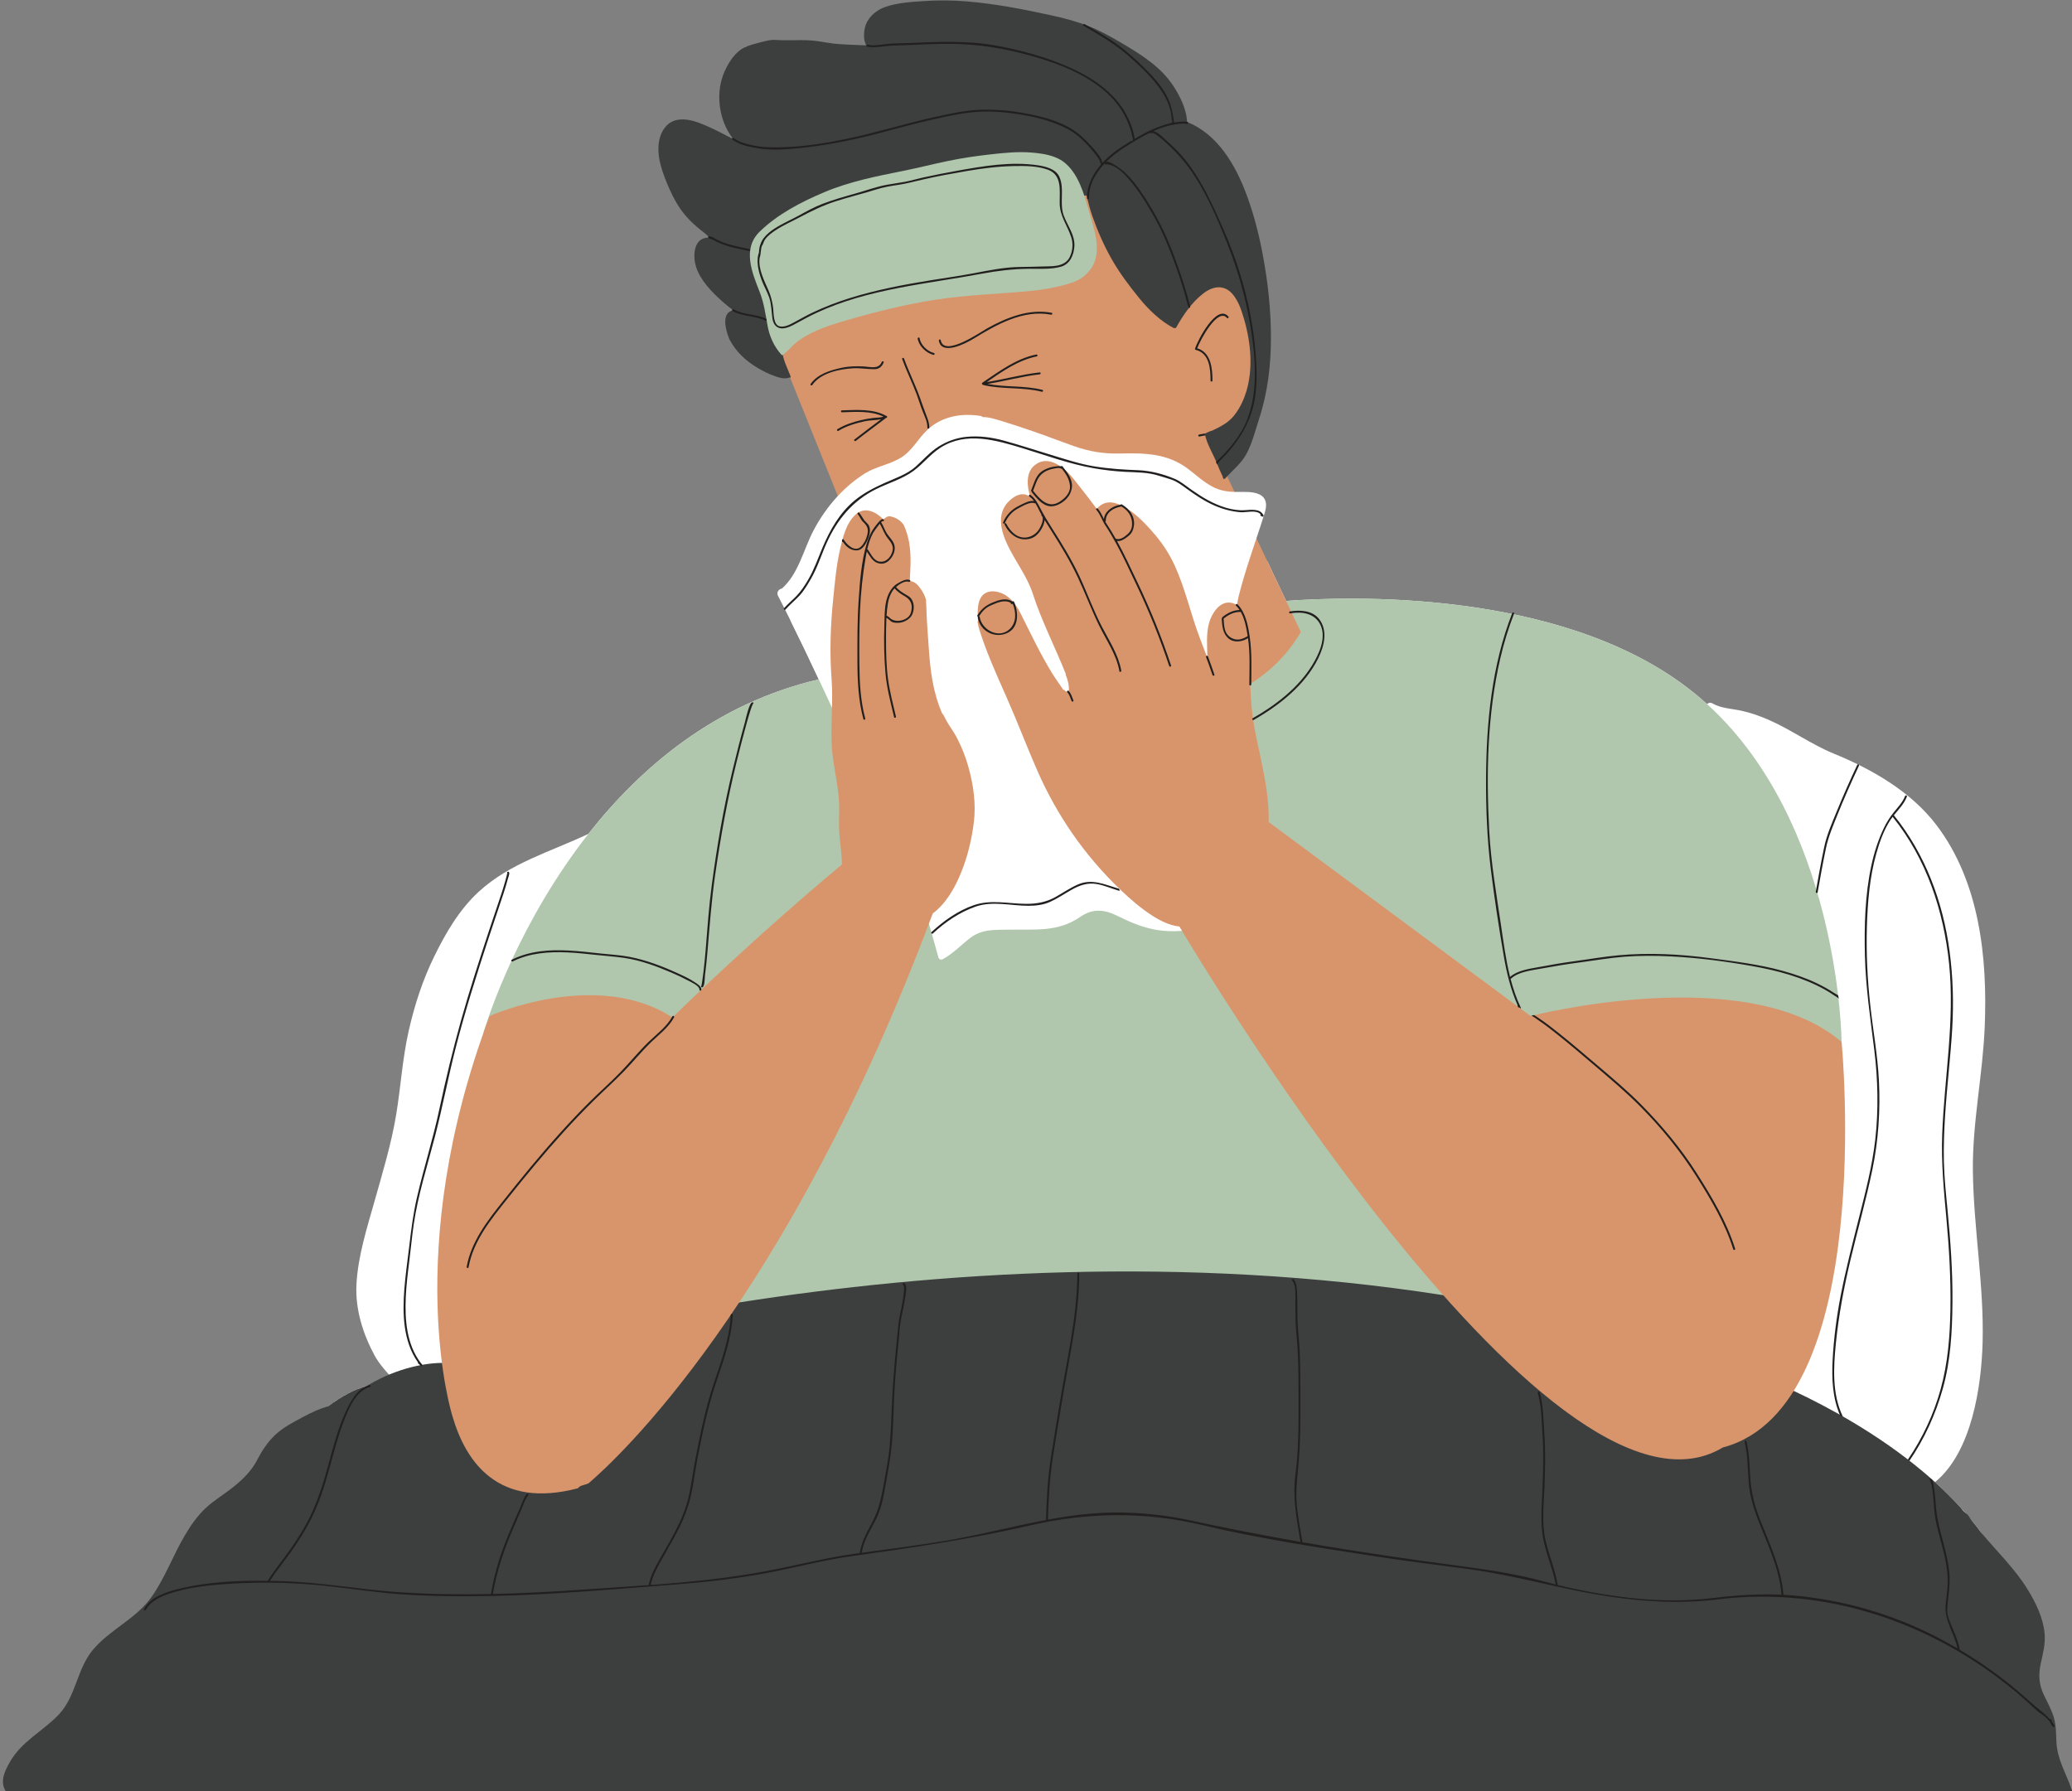 <?xml version="1.0" encoding="UTF-8" standalone="no"?><svg xmlns="http://www.w3.org/2000/svg" xmlns:xlink="http://www.w3.org/1999/xlink" fill="#000000" height="427.4" preserveAspectRatio="xMidYMid meet" version="1" viewBox="-0.7 -0.1 494.4 427.4" width="494.4" zoomAndPan="magnify"><rect x="-0.7" y="-0.1" width="494.4" height="427.4" fill="#808080" stroke="none"/><g id="change1_1"><path d="M479.432,379.017c-20.513,1.176-67.007-2.162-81.789-2.688c-19.435-0.69-55.538-2.777-79.836-0.695 c-24.299,2.083-81.225-0.694-120.344-5.976c-17.431-2.351-42.563-8.034-65.267-13.648c-5.766-1.426-11.376-2.848-16.666-4.208 h-0.005c-20.615-5.309-36.306-9.701-37.227-9.867c-0.458-0.083-2.263-1.26-4.878-3.139c6.6-5.693,12.409-8.951,16.681-8.284 c0,0,1.189-0.412,3.461-1.135c-2.211-2.114-4.025-4.457-4.832-5.947c-2.819-5.226-4.684-11.053-4.373-17.051 c0.347-6.748,2.518-13.502,4.346-19.972c1.912-6.782,3.971-13.565,5.128-20.532c1.092-6.604,1.485-13.274,2.953-19.829 c1.384-6.174,3.336-12.232,6.127-17.926c2.731-5.577,5.977-11.177,10.599-15.421c7.503-6.893,17.19-9.563,26.188-13.825 c12.544-15.959,30.409-31.146,54.973-36.865c-2.217-4.736-4.471-9.465-6.799-14.149l2.374-0.292l7.529-0.93l0.45-0.055l5.685-0.699 l0.481-0.061l5.216-0.644l0.389-0.045l9.854-1.218l0.444-0.055l10.021-1.236l3.217-0.398h0.004l0.676-0.083l3.624-0.445 c0.005,0,0.005,0,0.005,0l0.791-0.102l6.818-0.837l0.439-0.056l11.696-1.444l0.458-0.056l12.511-1.542l0.477-0.06l8.854-1.092 l0.408-0.052l15.477-1.907l1.333-0.167l4.591-0.565l4.485,9.476c14.626-1.102,64.646-2.893,95.597,20.587 c1.688,1.282,3.306,2.629,4.842,4.027c0.322-0.32,0.813-0.454,1.327-0.152c2.013,1.17,4.593,1.239,6.822,1.722 c2.272,0.495,4.461,1.267,6.592,2.198c5.341,2.338,10.149,5.859,15.533,8.059c9.108,3.712,18.374,9.053,24.422,16.978 c10.346,13.557,12.253,31.7,11.563,48.224c-0.476,11.515-2.965,22.887-2.826,34.421c0.172,13.646,2.678,27.206,2.322,40.86 c-0.271,10.377-2.536,26.137-11.354,33.339C468.837,360.628,475.691,369.13,479.432,379.017z" fill="#ffffff"/></g><g id="change2_1"><path d="M438.722,248.527c0,0-12.095,13.141-26.652,29.044c-6.976,7.613-14.51,15.861-21.551,23.601 c-4.688,5.155-9.159,10.086-13.094,14.455c-5.684,6.304-10.261,11.437-12.802,14.402c-1.406,1.644-2.189,2.62-2.189,2.759 c0,1.389-16.2,6.018-23.143,8.332c-6.942,2.313-100.021-1.389-101.154,0c-1.134,1.388-9.054,0.176-16.894,0.781 c-7.845,0.606-50.311-7.725-50.311-7.725l-10.428-2.605H160.5l-4.096-5.263l-5.864-11.178l-13.542-25.809l-7.54-14.38l-14.88-28.358 c0.009-0.032,0.018-0.061,0.028-0.093c0.454-1.56,6.835-22.772,22.24-43.845c0.916-1.26,1.869-2.52,2.855-3.772 c12.544-15.959,30.409-31.146,54.973-36.865c0.75-0.181,1.509-0.343,2.272-0.5c0.246-0.052,0.495-0.102,0.746-0.154 c0.139-0.028,0.277-0.055,0.421-0.078c1.241-0.24,2.5-0.453,3.772-0.644c0.486-0.074,0.976-0.144,1.458-0.218 c0.152-0.023,0.3-0.045,0.448-0.064c1.615-0.24,3.212-0.481,4.786-0.718c0.158-0.022,0.314-0.05,0.471-0.069 c4.013-0.606,7.901-1.203,11.665-1.786c0.152-0.024,0.305-0.046,0.458-0.069c4.776-0.74,9.35-1.463,13.714-2.157 c0.147-0.028,0.296-0.05,0.448-0.073c3.694-0.593,7.239-1.167,10.637-1.727c0.186-0.028,0.37-0.061,0.551-0.088 c0.939-0.157,1.86-0.31,2.777-0.462h0.005c0.343-0.057,0.684-0.112,1.021-0.167c0.153-0.027,0.306-0.055,0.458-0.078h0.006 c4.192-0.699,8.142-1.365,11.83-2c0.147-0.028,0.287-0.05,0.43-0.078h0.005c4.416-0.759,8.461-1.467,12.136-2.125 c0.153-0.027,0.301-0.055,0.45-0.078c2.836-0.51,5.447-0.986,7.83-1.421c0.144-0.029,0.282-0.057,0.422-0.08 c1.764-0.324,3.397-0.629,4.906-0.916h0.005c0.188-0.033,0.37-0.07,0.556-0.102c1.267-0.242,2.438-0.463,3.517-0.671 c0.509-0.097,1-0.19,1.467-0.282c0.144-0.027,0.282-0.057,0.422-0.084h0.004c0.177-0.032,0.348-0.064,0.52-0.097 c4.484-0.871,6.752-1.347,6.752-1.347s1.491-0.176,4.143-0.379c14.626-1.102,64.646-2.893,95.597,20.587 c1.688,1.282,3.306,2.629,4.842,4.027c1.058,0.958,2.081,1.943,3.068,2.953C438.396,200.151,438.722,248.527,438.722,248.527z" fill="#b0c7ad"/></g><g id="change3_1"><path d="M0.417,426.866c-1.069-2.194,0.133-4.573,1.216-6.484c2.796-4.962,7.771-7.299,11.604-11.27 c4.212-4.37,4.364-10.858,8.164-15.455c4.049-4.905,10.381-7.47,14.057-12.701c3.226-4.577,5.1-9.854,7.923-14.653 c1.398-2.369,3.004-4.712,5.036-6.591c2.032-1.883,4.416-3.276,6.572-5.008c2.167-1.736,4.305-3.801,5.596-6.299 c1.152-2.231,2.56-4.416,4.406-6.138c2.056-1.916,4.352-3.019,6.791-4.346c1.86-1.009,3.795-1.876,5.817-2.473 c3.357-2.462,6.43-4.124,9.114-4.748c5.531-3.494,13.232-5.962,19.769-5.55c0.249,0.014,0.462,0.097,0.628,0.218 c1.856-0.514,3.847-1.061,5.975-1.62c1.061-0.281,2.152-0.569,3.277-0.861h0.005c9.317-2.41,20.851-5.127,34.171-7.757 c7.799-1.546,16.214-3.055,25.151-4.451c45.983-7.193,105.898-11.434,167.989-1.732c11.202,1.75,22.473,3.952,33.745,6.68 c7.456,1.8,14.913,3.827,22.352,6.1c6.016,1.838,12.021,3.837,18.001,6.008c0,0,3.129,1.125,8.006,3.351 c0.486,0.222,0.99,0.453,1.514,0.699c8.076,3.786,20.027,10.206,30.738,19.175c0.405,0.339,0.809,0.682,1.212,1.028 c0.597,0.514,1.188,1.036,1.772,1.569c2.159,1.954,4.242,4.021,6.213,6.191c0.118,0.182,0.254,0.349,0.397,0.512 c0.043,0.05,0.091,0.097,0.136,0.146c0.108,0.113,0.22,0.225,0.336,0.332c0.065,0.059,0.131,0.119,0.196,0.177 c0.032,0.027,0.065,0.058,0.098,0.084c0.139,0.115,0.282,0.229,0.429,0.34c0.3,0.449,0.607,0.895,0.93,1.331 c0.74,0.908,1.463,1.833,2.156,2.777c3.773,4.564,8.119,8.688,11.234,13.757c1.915,3.114,3.716,6.808,4.026,10.516 c0.204,2.434-0.384,4.642-0.895,6.998c-0.603,2.772-0.504,5.008,0.695,7.581c0.839,1.791,1.869,3.564,2.416,5.476 c0.546,1.912,0.501,3.73,0.592,5.698c0.199,4.206,2.148,7.225,3.521,11.074c0.083,0.233,0.171,0.481,0.26,0.737H0.642 C0.565,427.147,0.488,427.014,0.417,426.866z" fill="#3d3f3f"/></g><g id="change4_1"><path d="M309.688,150.705c-3.286,5.652-7.646,9.613-12.061,12.39c-0.149,0.092-0.298,0.185-0.446,0.273 c-1.189,0.73-2.383,1.37-3.555,1.935c-0.471,0.227-0.939,0.445-1.401,0.647c-0.435,0.19-0.865,0.37-1.291,0.542 c-0.135,0.056-0.273,0.112-0.408,0.163c-6.595,2.583-11.927,2.874-11.927,2.874l-11.471-6.392l-0.582-0.324l-15.136-8.433 l-0.657-0.37l-1.452-0.81h-0.005l-4.189-2.333l-0.823-0.463l-11.085-6.174l-0.417-0.232l-2.466-1.374l-12.066-6.726l-1.241-0.694 l-0.981-0.542l-0.926-0.518l-8.377-4.67l-0.436-0.241l-3.438-1.917l-0.791-1.966l-0.237-0.579l-2.023-5.031l-0.597-1.486 L187.83,90.003l-0.499-1.241l-1.24-3.082c-0.806-2-3.115-14.2-3.814-24.726c0,0,0,0,0-0.004c-0.287-4.421-0.296-8.54,0.208-11.493 c1.338-7.794,49.072-12.454,75.102-10.058c0.139,0.014,0.278,0.023,0.417,0.042c7.109,0.68,12.538,1.902,14.871,3.739 c4.734,3.741,8.002,15.524,10.178,27.618c0,0.001,0,0.002,0,0.003c2.88-2.113,6.116-3.572,8.667-2.235 c5.728,2.999,13.043,30.244-4.288,35.122l0,0l4.484,9.469l0.194,0.413l1.75,3.698l0.698,1.476l3.708,7.827l0.833,1.763l2.596,5.484 l4.485,9.476L309.688,150.705z" fill="#d8956b"/></g><g id="change1_2"><path d="M292.128,215.147c-0.051,1.269,0.006,2.68,0,4.101c0.745-0.014,1.49,0.028,2.231,0.135 c0.365-0.375,1.193-0.218,1.193,0.472v0.569c0,0.671-0.782,0.843-1.171,0.505c-0.056-0.047-0.103-0.107-0.134-0.172 c-0.718-0.11-1.431-0.152-2.147-0.144c-0.047,1.203-0.177,2.38-0.481,3.438c-0.25,0.857-1.588,0.491-1.337-0.37 c0.24-0.827,0.337-1.883,0.379-2.993c-2.443,0.23-4.884,0.884-7.295,1.152c-0.35,0.04-0.699,0.075-1.051,0.106 c-0.529,0.048-1.061,0.082-1.594,0.107c-0.13,0.006-0.261,0.013-0.39,0.018c-0.16,0.005-0.32,0.01-0.48,0.014 c-0.226,0.005-0.451,0.007-0.676,0.007c-0.095,0-0.189,0.001-0.284,0c-0.341-0.004-0.684-0.015-1.023-0.03 c-0.025-0.002-0.05-0.004-0.073-0.006c-0.314-0.016-0.629-0.04-0.943-0.068c-0.077-0.008-0.155-0.016-0.231-0.024 c-0.271-0.026-0.541-0.061-0.811-0.099c-0.079-0.011-0.158-0.021-0.236-0.032c-0.338-0.052-0.674-0.109-1.011-0.178 c-3.013-0.621-5.683-1.749-8.414-3.115c-3.346-1.671-6.059-1.963-9.206,0.213c-5.267,3.633-10.891,2.855-16.968,2.98 c-3.352,0.065-6.323-0.186-9.159,1.968c-2.218,1.685-4.106,3.744-6.577,5.082c-0.395,0.217-0.893,0.027-1.018-0.412 c-0.352-1.24-0.693-2.482-1.037-3.723c-0.034-0.123-0.067-0.243-0.101-0.366c-0.131-0.47-0.263-0.939-0.396-1.409 c-0.113-0.4-0.229-0.801-0.345-1.201c-0.096-0.333-0.191-0.664-0.29-0.995c-0.201-0.673-0.406-1.343-0.619-2.011 c-0.018-0.054-0.033-0.109-0.05-0.163c-0.005-0.014-0.01-0.033-0.014-0.046c-0.102-0.111-0.185-0.25-0.246-0.413 c-0.176-0.5-0.365-0.993-0.564-1.49c-0.282-0.703-0.565-1.406-0.852-2.11c-5.124-12.57-11.146-24.831-16.894-37.115 c-1.199-2.556-2.388-5.115-3.573-7.674c-0.139-0.296-0.278-0.597-0.417-0.893c-1.045-2.255-2.096-4.504-3.151-6.752 c-2.217-4.736-4.471-9.465-6.799-14.149c-0.964-1.94-1.94-3.875-2.935-5.795c-0.439-0.846,0.218-1.628,0.93-1.735 c3.921-3.425,5.194-9.369,7.526-13.83c0.189-0.359,0.383-0.715,0.583-1.069c0.045-0.079,0.092-0.157,0.137-0.237 c0.158-0.274,0.317-0.548,0.481-0.818c0.057-0.095,0.117-0.188,0.175-0.281c0.158-0.255,0.316-0.51,0.48-0.762 c0.063-0.096,0.127-0.19,0.19-0.286c0.165-0.248,0.332-0.495,0.503-0.74c0.064-0.092,0.129-0.184,0.195-0.276 c0.175-0.247,0.354-0.493,0.535-0.736c0.063-0.084,0.127-0.17,0.191-0.254c0.19-0.25,0.383-0.496,0.58-0.742 c0.059-0.074,0.118-0.149,0.179-0.222c0.209-0.258,0.423-0.513,0.64-0.765c0.049-0.058,0.097-0.115,0.147-0.171 c0.239-0.276,0.482-0.546,0.73-0.815c0.021-0.022,0.042-0.046,0.062-0.069c0.01-0.01,0.02-0.02,0.03-0.03 c0.175-0.188,0.354-0.374,0.533-0.558c0.089-0.091,0.177-0.183,0.267-0.272c0.153-0.153,0.306-0.304,0.461-0.454 c0.118-0.113,0.235-0.227,0.355-0.339c0.142-0.133,0.286-0.266,0.431-0.398c0.134-0.12,0.267-0.239,0.403-0.358 c0.14-0.123,0.279-0.244,0.42-0.365c0.144-0.121,0.287-0.239,0.432-0.357c0.14-0.115,0.28-0.229,0.422-0.341 c0.151-0.12,0.306-0.237,0.46-0.355c0.138-0.104,0.276-0.21,0.416-0.313c0.171-0.126,0.346-0.248,0.52-0.371 c0.126-0.088,0.251-0.179,0.378-0.266c0.301-0.205,0.606-0.407,0.916-0.601c2.674-1.68,5.938-2.115,8.637-3.781 c2.67-1.643,4.082-4.573,6.341-6.679c3.438-3.212,8.173-4.008,12.71-3.262c0.203,0.033,0.337,0.13,0.417,0.254 c1.582-0.009,3.268,0.561,4.721,1c2.499,0.758,4.998,1.601,7.471,2.452c3.248,1.121,6.442,2.379,9.682,3.509 c3.606,1.258,6.962,1.828,10.795,1.739c6.034-0.138,11.469-0.073,16.439,3.727c1.87,1.43,3.652,3.087,5.744,4.188 c0.199,0.106,0.398,0.2,0.596,0.289c0.046,0.021,0.092,0.042,0.139,0.062c0.183,0.078,0.364,0.152,0.547,0.219 c0.014,0.005,0.027,0.01,0.04,0.015c0.2,0.072,0.399,0.135,0.599,0.191c0.037,0.011,0.075,0.021,0.113,0.032 c0.175,0.049,0.35,0.093,0.525,0.131c0.026,0.006,0.053,0.013,0.079,0.019c0.197,0.042,0.395,0.078,0.593,0.11 c0.037,0.006,0.074,0.011,0.112,0.016c0.165,0.025,0.33,0.047,0.495,0.064c0.045,0.005,0.091,0.011,0.138,0.015 c0.189,0.02,0.383,0.037,0.576,0.049c0.047,0.002,0.096,0.005,0.144,0.007c0.152,0.009,0.305,0.017,0.46,0.021 c0.056,0.001,0.111,0.004,0.168,0.005c0.665,0.017,1.346,0.014,2.059,0.004c3.583-0.05,6.363,0.867,5.101,4.953 c-0.296,0.959-0.604,1.919-0.917,2.878c-0.092,0.281-0.185,0.562-0.277,0.841c-0.375,1.143-0.755,2.285-1.136,3.427 c-0.056,0.166-0.111,0.333-0.167,0.499c-0.191,0.572-0.381,1.146-0.571,1.719c-0.222,0.671-0.439,1.343-0.657,2.016 c-0.104,0.317-0.208,0.635-0.311,0.953c-0.036,0.116-0.073,0.233-0.109,0.35c-0.209,0.662-0.414,1.323-0.616,1.985 c-0.054,0.179-0.106,0.357-0.159,0.535c-0.188,0.63-0.372,1.26-0.548,1.891c-0.049,0.169-0.096,0.336-0.143,0.505 c-0.217,0.786-0.427,1.573-0.622,2.363c-0.093,0.368-0.169,0.744-0.238,1.126c-0.035,0.194-0.064,0.392-0.095,0.589 c-0.032,0.211-0.068,0.42-0.096,0.633c-0.008,0.053-0.015,0.104-0.021,0.156c-0.032,0.265-0.058,0.533-0.084,0.802 c-0.042,0.417-0.076,0.84-0.104,1.267c-0.009,0.134-0.021,0.265-0.028,0.399c-0.032,0.544-0.057,1.095-0.075,1.647 c-0.007,0.156-0.01,0.313-0.016,0.471c-0.016,0.535-0.029,1.072-0.044,1.608c-0.014,0.597-0.028,1.193-0.046,1.784 c-0.115,3.73-0.226,7.458-0.333,11.189c-0.089,3.124-0.178,6.246-0.266,9.369c-0.069,2.478-0.14,4.954-0.208,7.431 c-0.139,4.917-0.278,9.833-0.425,14.75c-0.088,2.91-0.171,5.822-0.264,8.733c-0.012,0.337-0.023,0.675-0.034,1.013 c-0.003,0.092-0.005,0.184-0.009,0.275c-0.092,2.856-0.187,5.714-0.295,8.571c-0.005,0.184-0.014,0.374-0.019,0.56 C292.143,214.757,292.137,214.953,292.128,215.147z" fill="#ffffff"/></g><g id="change4_2"><path d="M230.322,182.728c1.242,4.375,1.917,9.017,1.331,13.525c-0.525,4.057-1.486,8.118-3.067,11.958 c-1.461,3.542-3.437,7.149-6.719,9.653c-34.925,93.324-75.769,130.57-82.132,135.972c-0.461,0.187-0.935,0.349-1.427,0.479 c-0.502,0.134-0.87,0.388-1.12,0.708c-18.899,4.984-26.735-6.111-29.951-17.283l0,0c0,0-12.404-38.935,8.886-95.402 c0,0,25.458-11.414,43.63,0.336c19.946-19.438,38.218-34.662,40.452-36.513c-0.035-1.128-0.122-2.257-0.228-3.383 c-0.155-1.587-0.354-3.175-0.445-4.764c-0.113-2.021,0.054-4.044,0-6.064c-0.141-5.057-1.667-9.925-1.809-14.979 c-0.145-5.072,0.373-10.153-0.009-15.221c-0.48-6.32-0.245-12.626,0.394-18.935c0.408-3.988,0.748-8.025,1.664-11.953 c0.629-2.692,1.399-6.068,3.634-8.137c2.257-2.092,4.863-0.704,6.693,1.104c0.49-0.412,0.961-0.84,1.673-0.708 c1.333,0.243,2.379,0.981,3.124,1.943c0.15,0.321,0.283,0.643,0.409,0.966c0.034,0.085,0.065,0.172,0.099,0.258 c0.097,0.263,0.188,0.526,0.271,0.791c0.02,0.063,0.042,0.127,0.062,0.191c0.203,0.674,0.36,1.351,0.481,2.034 c0.005,0.024,0.011,0.046,0.015,0.069c-0.002-0.01-0.005-0.021-0.008-0.033c0.291,1.662,0.368,3.348,0.338,5.072l0.001,0.001 c-0.001,0.039-0.002,0.079-0.002,0.12c-0.024,1.154-0.089,2.322-0.167,3.513c-0.004,0.05,0.004,0.093,0.018,0.132 c0,0.079,0.023,0.163,0.087,0.237c0.219,0.253,0.595,0.261,0.883,0.403c0.796,0.395,1.468,1.38,1.931,2.09 c0.127,0.195,0.242,0.399,0.349,0.605c0-0.003-0.001-0.006-0.001-0.01c0.016,0.031,0.028,0.065,0.044,0.097 c0.085,0.17,0.164,0.342,0.235,0.518c0.027,0.064,0.054,0.128,0.078,0.194c0.083,0.218,0.16,0.438,0.225,0.664 c0.079,1.134,0.113,2.272,0.153,3.411c0.101,2.647,0.328,5.3,0.504,7.949c0.354,5.44,0.996,10.833,3.262,15.922 c0.069,0.007,0.127,0.035,0.159,0.096c0.563,1.048,1.074,2.056,1.754,3.048c0.656,0.956,1.251,1.949,1.762,2.969 C228.876,178.419,229.701,180.551,230.322,182.728z M438.722,248.527c-22.677-19.438-74.205-6.191-74.212-6.189l-62.489-46.29 c0.137-5.281-0.897-10.559-2.002-15.728c-0.681-3.185-1.424-6.357-1.832-9.578c-0.408-3.208-0.528-6.438-0.63-9.661 c-0.122-4-0.193-8-0.63-11.989c-0.218-2.013-1.336-4.989-3.961-5.381c-2.777-0.416-4.595,2.832-5.138,4.729 c-0.793,2.752-0.462,5.673-0.422,8.485c-0.616-1.628-1.24-3.261-1.857-4.893c-2.156-5.692-3.408-11.622-5.955-17.202 c-1.422-3.121-3.303-5.833-5.664-8.453c-2.145-2.381-4.736-5.046-7.984-6.257c-2.041-0.76-3.803-0.236-4.928,1.22 c-1.799-2.416-3.665-4.796-5.537-7.153c-1.988-2.504-6.09-6.193-9.507-3.088c-1.971,1.789-1.59,5.009-0.838,7.357 c-0.172-0.116-0.354-0.22-0.539-0.313c-1.682-0.831-3.341,0.191-4.473,1.269c-3.126,2.976-2.008,7.173-0.417,10.524 c1.863,3.934,4.681,7.465,6.013,11.59c2.117,6.556,5.339,12.777,7.895,19.198c-0.022,0.028-0.036,0.061-0.036,0.1 c-0.002,0.015-0.003,0.029-0.004,0.044c0.471,1.199,0.856,2.474,0.76,3.752c-0.015,0.196-0.153,0.36-0.359,0.36 c-0.34,0-0.607-0.269-0.825-0.607c-0.014,0.087-0.027,0.174-0.043,0.26c-0.941-1.412-1.966-2.785-2.81-4.168 c-2.786-4.573-5.044-9.329-7.409-14.074c-0.83-1.656-1.872-3.285-3.536-4.388c-1.241-0.824-3.167-1.36-4.631-0.729 c-2.388,1.033-2.224,4.597-2.048,6.822c-0.033,0-0.065,0.006-0.096,0.018c-0.001,0.114-0.002,0.229-0.005,0.344 c0.088,0.34,0.162,0.681,0.212,1.028c1.714,5.703,4.206,11.186,6.641,16.672c2.583,5.816,4.813,11.745,7.363,17.57 c4.673,10.669,11.32,20.389,20.161,28.763c2.234,2.112,4.586,4.141,7.229,5.856c1.912,1.231,4.15,2.372,6.538,2.637h0.005 c0,0,88.018,149.375,129.662,124.306v0.001C447.226,335.578,438.722,248.527,438.722,248.527z" fill="#d8956b"/></g><g id="change3_2"><path d="M302.56,80.522c-0.009,6.674-0.783,13.112-2.866,19.47c-0.902,2.751-1.634,5.77-3.037,8.32 c-1.24,2.246-3.265,3.799-4.941,5.682c0.008,0.017,0.017,0.029,0.025,0.047c-0.034,0.009-0.064,0.013-0.095,0.025 c-0.136,0.039-0.264,0.095-0.393,0.159c-0.034-0.082-0.061-0.162-0.095-0.248c-0.043-0.094-0.098-0.18-0.167-0.266 c0.039,0,0.082,0.005,0.115,0.021c-0.563-1.128-1.048-2.305-1.526-3.474c-0.906-2.216-2.275-4.329-2.769-6.691 c-0.004-0.004-0.004-0.004-0.004-0.009v-0.004c-0.029-0.085-0.009-0.184,0.099-0.235c0.432-0.218,0.873-0.432,1.335-0.591 c0.056-0.021,0.103-0.016,0.142,0c1.912-0.911,3.888-1.869,5.262-3.529c1.8-2.181,2.951-5.03,3.517-7.785 c1.172-5.682,0.213-11.962-1.665-17.408c-0.723-2.096-2.006-4.826-4.39-5.433c-1.693-0.433-3.345,0.316-4.679,1.339 c-2.76,2.121-4.814,5.168-6.503,8.174c-0.056,0.098-0.15,0.121-0.235,0.091h-0.004c-0.026,0.013-0.052,0.016-0.086,0.016 c-0.035,0-0.064-0.003-0.091-0.016c-0.016,0.038-0.055,0.046-0.119,0.016c-3.195-1.646-6.063-4.439-8.303-7.203 c-2.337-2.884-4.592-5.862-6.436-9.087c-1.878-3.285-3.413-6.75-4.671-10.323c-0.525-1.485-0.914-2.999-1.299-4.518 c0.015-0.033,0.022-0.068,0.025-0.102c0.001-0.01-0.002-0.02-0.002-0.03c0-0.024-0.002-0.048-0.007-0.07 c-0.004-0.01-0.007-0.021-0.011-0.031c-0.004-0.013-0.011-0.024-0.017-0.036c-0.01-0.022-0.022-0.045-0.036-0.064 c-0.009-0.013-0.019-0.023-0.029-0.034c-0.015-0.016-0.032-0.034-0.051-0.048c-0.01-0.007-0.019-0.013-0.027-0.019 c-0.021-0.012-0.041-0.024-0.063-0.033c-0.012-0.003-0.021-0.009-0.032-0.011c-0.033-0.01-0.066-0.016-0.102-0.015 c0.023-0.025,0.049-0.049,0.071-0.074c-0.133,0.035-0.27,0.063-0.402,0.097c-0.065-0.076-0.144-0.141-0.221-0.206 c-0.058-0.045-0.117-0.089-0.179-0.13c-0.31-0.203-0.69-0.331-1.156-0.331c-0.817,0-1.391,0.374-1.727,0.9c0.001,0,0.003,0,0.005,0 c-0.096,0.149-0.179,0.305-0.235,0.474c-2.399,0.384-4.836,0.62-7.226,0.898c-4.098,0.484-8.234,0.706-12.363,0.577 c-3.747-0.12-7.49-0.462-11.157-1.278c-0.179-0.039-0.359-0.082-0.539-0.12c-2.614,2.271-6.027,3.058-9.365,3.67 c-1.887,0.347-3.795,0.641-5.634,1.18c-1.896,0.557-3.521,1.412-5.168,2.481c-3.584,2.319-7.19,4.934-11.38,6.037 c-2.832,0.744-5.998,0.953-8.954,0.444c0.026,4.907,0.608,9.802,1.481,14.627c0.439,2.442,0.948,4.872,1.526,7.289 c0.291,1.215,0.548,2.447,1.014,3.616c0.401,1.014,0.86,2.01,1.244,3.033c0.082,0.222-0.2,0.334-0.346,0.206 c-0.021,0.025-0.05,0.046-0.086,0.059c-1.018,0.376-2.25,0.021-3.226-0.32c-1.45-0.51-2.849-1.185-4.17-1.973 c-2.82-1.672-5.173-3.82-6.712-6.729c-0.018-0.018-0.03-0.034-0.039-0.061c-0.013-0.025-0.021-0.05-0.034-0.077 c-0.012-0.021-0.021-0.043-0.034-0.064c-0.009-0.016-0.018-0.034-0.018-0.05c0-0.005,0-0.009-0.004-0.014 c-0.882-2.096-1.969-6.361,1.018-6.78c-0.98-0.676-1.891-1.428-2.785-2.233c-2.438-2.196-5.009-4.822-6.096-7.992 c-0.757-2.203-0.843-6.434,2.165-7.054c0.329-0.068,0.654-0.093,0.971-0.09c-0.869-0.971-2.067-1.733-3.025-2.579 c-1.001-0.886-1.973-1.814-2.823-2.84c-1.549-1.866-2.704-3.945-3.679-6.157c-1.592-3.603-3.397-8.185-2.311-12.176 c0.467-1.702,1.567-3.426,3.29-4.072c2.088-0.778,4.407-0.196,6.408,0.577c2.205,0.857,4.359,1.935,6.448,3.043 c0.466,0.247,0.937,0.495,1.412,0.723c-0.352-0.416-0.638-0.848-0.8-1.096c-2.79-4.27-3.415-10.339-1.31-15.025 c1.014-2.254,2.545-4.727,4.873-5.8c1.146-0.526,2.356-0.835,3.576-1.151c1.28-0.329,2.456-0.692,3.8-0.599 c3.195,0.223,6.395-0.163,9.578,0.24c1.737,0.218,3.457,0.595,5.207,0.73c1.6,0.125,3.213,0.184,4.822,0.245 c0.667,0.025,1.335,0.052,2.001,0.068c-0.021-0.025-0.042-0.055-0.064-0.085c-0.081-0.141-0.166-0.282-0.222-0.436 c-0.146-0.405-0.244-0.83-0.27-1.262c-0.061-1.027,0.034-2.139,0.398-3.11c0.752-2.019,2.592-3.521,4.581-4.231 c2.875-1.028,6.233-1.237,9.263-1.433c3.362-0.223,6.733-0.21,10.096,0.064c6.755,0.552,13.492,1.839,20.111,3.29 c3.079,0.671,6.155,1.462,9.095,2.617c2.781,1.087,5.334,2.529,7.897,4.034c4.568,2.692,9.329,5.648,12.3,10.169 c1.553,2.366,3.229,5.6,3.319,8.672c7.332,2.905,11.602,10.322,14.233,17.432c1.71,4.621,2.935,9.417,3.841,14.259 C301.837,67.227,302.572,73.875,302.56,80.522z" fill="#3d3f3f"/></g><g id="change2_2"><path d="M260.127,63.154c-1.014,1.981-2.897,3.494-5.013,4.184c-3.286,1.073-6.688,1.68-10.123,2.009 c-7.474,0.712-14.944,0.907-22.383,2.055c-7.076,1.092-13.973,2.81-20.851,4.786c-2.995,0.865-6.036,1.763-8.832,3.17 c-1.407,0.713-2.823,1.518-4.003,2.582c-0.87,0.788-1.652,1.694-2.573,2.426c-0.055,0.088-0.144,0.157-0.282,0.222 c-0.005,0.005-0.01,0.005-0.015,0.01c-0.011,0.008-0.021,0.006-0.033,0.013c-0.007,0.002-0.015,0.008-0.022,0.01 c-0.001,0.001-0.005,0-0.008,0.001c-0.051,0.017-0.102,0.017-0.145-0.01c-0.009,0-0.019-0.005-0.023-0.014 c-0.005,0-0.01-0.005-0.019-0.01c-0.014-0.009-0.023-0.018-0.033-0.028c-1.813-2.023-2.85-4.346-3.333-7.012 c-0.495-2.736-0.841-5.365-1.864-7.971c-1.806-4.6-4.212-10.284-0.024-14.38c4.295-4.198,9.891-7.086,15.376-9.41 c6.012-2.545,12.468-3.828,18.841-5.1c3.556-0.713,7.069-1.611,10.614-2.352c3.402-0.708,6.813-1.208,10.265-1.597 c3.277-0.365,6.61-0.717,9.911-0.426c2.559,0.227,5.466,0.639,7.562,2.236c3.485,2.647,4.906,7.771,6.022,11.784 C260.247,54.299,262.168,59.168,260.127,63.154z" fill="#b0c7ad"/></g><g id="change5_1"><path d="M168.339,56.634c-0.219-0.203,0.108-0.529,0.327-0.326c0.174,0.16,0.398,0.004,0.571,0.117 c0.391,0.258,0.787,0.506,1.209,0.71c0.863,0.419,1.756,0.765,2.677,1.033c1.647,0.48,3.328,0.813,5.006,1.165 c0.292,0.062,0.169,0.508-0.123,0.446c-2.033-0.424-4.111-0.789-6.066-1.511c-0.805-0.297-1.614-0.622-2.349-1.069 C169.19,56.954,168.678,56.948,168.339,56.634z M174.094,74.105c2.417,1.387,5.402,1.074,7.868,2.313 c0.118,0.06,0.228,0.012,0.292-0.069c-0.035-0.131-0.081-0.253-0.146-0.371c-2.452-1.19-5.399-0.908-7.78-2.275 C174.068,73.556,173.835,73.957,174.094,74.105z M180.331,35.315c3.105,0.493,6.506,0.253,9.617-0.058 c7.09-0.709,14.055-2.181,20.922-4.058c3.573-0.976,7.158-1.908,10.77-2.733c3.653-0.835,7.376-1.664,11.125-1.888 c3.737-0.224,7.499,0.181,11.173,0.844c3.394,0.612,6.733,1.547,9.819,3.111c2.021,1.022,3.507,2.348,5.039,3.975 c0.334,0.354,3.138,3.389,3.048,4.274c0.13,0.104,0.172,0.282,0.128,0.423l-0.002,0.001c-0.021,0.072-0.067,0.131-0.136,0.167 c-0.021,0.011-0.039,0.022-0.063,0.028c0.01,0.005,0.022,0.003,0.035,0.006c-1.868,2.224-3.159,4.858-3.127,7.805 c0.003,0.298,0.467,0.298,0.463,0c-0.035-3.218,1.544-6.002,3.717-8.291c0.015,0.101,0.084,0.192,0.218,0.188 c2.663-0.078,5.086,2.889,6.629,4.819c2.09,2.614,3.834,5.606,5.438,8.536c1.789,3.265,3.176,6.739,4.449,10.231 c1.219,3.344,2.317,6.72,3.164,10.178c0.144,0.167,0.224,0.402,0.278,0.612c0.08-0.111,0.171-0.217,0.271-0.315 c-0.891-3.741-2.092-7.376-3.408-10.987c-1.338-3.667-2.851-7.272-4.758-10.682c-1.58-2.827-3.304-5.646-5.327-8.177 c-0.938-1.171-1.995-2.291-3.198-3.195c-0.612-0.459-1.246-0.868-1.926-1.22c-0.303-0.156-0.618-0.282-0.934-0.408 c-0.087-0.035-0.417,0.046-0.587,0.101c1.395-1.404,3.003-2.613,4.576-3.611c0.675-0.43,1.371-0.864,2.081-1.293 c0.118,0.021,0.244-0.034,0.266-0.162c1.156-0.694,2.354-1.366,3.587-1.961c0.057,0.104,0.182,0.171,0.314,0.097 c0.546-0.302,1.663,0.714,2.041,1.006c0.865,0.671,1.666,1.428,2.455,2.187c1.632,1.568,3.128,3.185,4.465,5.021 c3.914,5.382,6.64,11.759,9.099,17.909c2.64,6.606,4.599,13.495,5.708,20.524c1.1,6.965,1.748,14.683-0.757,21.416 c-1.522,4.094-4.448,7.435-7.555,10.417c0.096,0.183,0.182,0.369,0.261,0.558c0.008-0.005,0.016-0.007,0.021-0.014 c0.057-0.049,0.092-0.095,0.104-0.17c0.008-0.038,0.005-0.072-0.004-0.104c4.462-4.306,7.832-9.124,8.894-15.369 c0.562-3.308,0.452-6.711,0.242-10.045c-0.217-3.417-0.699-6.815-1.353-10.176c-1.325-6.822-3.467-13.554-6.259-19.916 c-2.58-5.875-5.202-11.804-9.219-16.864c-1.369-1.726-3.009-3.28-4.646-4.749c-0.563-0.506-1.893-1.898-2.979-2.118 c1.464-0.654,2.972-1.178,4.509-1.489c0.009,0.009,0.02,0.019,0.028,0.027c0.052-0.033,0.11-0.058,0.188-0.058 c0.09,0,0.178,0.006,0.266,0.011c0.004-0.018,0.007-0.035,0.004-0.056c-0.001-0.005-0.001-0.011-0.003-0.016 c0.905-0.155,1.818-0.236,2.738-0.217c0.021,0.024,0.042,0.045,0.069,0.072c0.128,0.117,0.337,0.069,0.387-0.103 c0.014-0.045,0.026-0.091,0.041-0.136c0.042-0.15-0.077-0.287-0.225-0.293c-1.035-0.044-2.06,0.038-3.072,0.211 c-0.311-2.333-0.672-4.416-1.841-6.554c-1.289-2.357-3.14-4.397-5.031-6.28c-1.945-1.936-4.005-3.812-6.203-5.457 c-2.604-1.952-5.459-3.55-8.267-5.185c-0.258-0.151-0.491,0.249-0.232,0.399c2.577,1.501,5.164,2.986,7.604,4.706 c2.253,1.586,4.293,3.478,6.276,5.382c1.915,1.836,3.705,3.82,5.107,6.08c0.699,1.125,1.243,2.335,1.621,3.604 c0.269,0.895,0.359,1.826,0.452,2.753c0.227,0.183,0.159,0.641-0.214,0.641h-0.123c0.007,0.024,0.023,0.048,0.041,0.07 c-3.016,0.668-5.907,2.134-8.591,3.732c-0.255-2.075-1.147-4.265-2.129-6.063c-1.069-1.96-2.546-3.679-4.182-5.185 c-3.465-3.188-7.798-5.336-12.159-7.01c-4.583-1.76-9.412-3.023-14.233-3.931c-7.137-1.343-14.429-0.965-21.634-0.648 c-1.572,0.068-3.146,0.02-4.711,0.203c-1.534,0.179-3.097,0.502-4.634,0.181c-0.291-0.061-0.416,0.386-0.124,0.446 c1.332,0.28,2.669,0.105,4.004-0.068c1.683-0.217,3.345-0.224,5.039-0.282c3.66-0.128,7.294-0.354,10.962-0.317 c6.323,0.064,12.43,1.038,18.518,2.699c9.053,2.471,19.857,6.729,23.68,16.092c0.443,1.086,0.893,2.383,1.095,3.597 c0.108,0.16,0.154,0.332,0.103,0.528l0,0c-0.004,0.011-0.003,0.021-0.007,0.033c-0.016,0.054-0.043,0.098-0.073,0.134l0,0 c-0.093,0.105-0.236,0.135-0.363,0.103c-0.004,0.001-0.007,0.004-0.011,0.004c-0.667,0.409-1.323,0.822-1.962,1.227 c-1.718,1.091-3.45,2.457-4.904,4.048c0.076-1.595-3.891-5.375-4.428-5.905c-3.73-3.689-9.242-5.115-14.257-6.021 c-3.442-0.62-6.943-0.93-10.44-0.804s-6.965,0.897-10.374,1.635c-7.174,1.553-14.177,3.781-21.362,5.284 c-5.034,1.052-10.182,1.875-15.33,2.02c-2.166,0.062-4.409,0.095-6.542-0.317c-1.692-0.326-3.831-0.772-5.213-1.859 c-0.232-0.183-0.562,0.142-0.328,0.327C175.724,34.502,178.28,34.989,180.331,35.315z M292.073,75.763 c0.193,0.227,0.519-0.102,0.327-0.327c-2.737-3.203-7.38,5.725-7.947,7.662c-0.018,0.059-0.008,0.109,0.013,0.154 c0.02,0.059,0.066,0.111,0.149,0.131c3.305,0.798,3.53,4.607,3.533,7.337c0,0.298,0.462,0.298,0.462,0 c-0.001-2.873-0.341-6.739-3.642-7.71C285.72,80.906,289.904,73.224,292.073,75.763z M285.51,104.056 c0.45-0.136,0.915-0.172,1.369-0.268c-0.042-0.143-0.067-0.291-0.073-0.443c-0.469,0.106-0.957,0.126-1.42,0.266 C285.102,103.696,285.223,104.142,285.51,104.056z M182.813,70.805c-0.51-1.446-1.319-2.765-1.829-4.206 c-0.545-1.539-1.055-3.378-0.885-5.086c-0.021-0.054-0.024-0.118,0.006-0.185c0.009-0.021,0.014-0.043,0.022-0.064 c0.049-0.351,0.131-0.695,0.248-1.03c0.086-0.696,0.092-1.412,0.388-2.058c0.632-2.046,2.85-3.501,4.651-4.514 c1.437-0.81,2.943-1.483,4.392-2.272c1.894-1.034,3.736-2.074,5.761-2.848c2.514-0.961,5.1-1.699,7.692-2.421 c2.534-0.707,5.061-1.65,7.649-2.129c1.447-0.267,2.91-0.438,4.354-0.713c1.444-0.273,2.846-0.703,4.281-1.02 c2.683-0.595,5.389-1.112,8.093-1.601c6.292-1.137,12.981-2.28,19.374-1.306c1.799,0.275,4.187,0.854,5.038,2.69 c1.348,2.911-0.028,6.281,1.068,9.275c0.878,2.398,2.719,4.682,2.542,7.363c-0.137,2.056-1.012,4.203-3.146,4.842 c-2.364,0.705-5.194,0.485-7.628,0.511c-3.836,0.042-7.502,0.463-11.273,1.169c-13.282,2.484-27.11,3.582-39.517,9.367 c-1.517,0.707-2.979,1.498-4.446,2.3c-0.884,0.483-1.813,1.021-2.797,1.273c-1.789,0.458-2.994-0.432-3.25-2.275 C183.371,74.201,183.38,72.406,182.813,70.805z M182.653,69.15c0.604,1.394,0.941,2.766,1.13,4.273 c0.147,1.186-0.018,4.051,1.61,4.367c1.204,0.233,2.483-0.49,3.504-1.038c1.415-0.761,2.802-1.56,4.254-2.249 c2.876-1.365,5.85-2.515,8.889-3.463c6.38-1.991,12.957-3.241,19.547-4.296c3.379-0.541,6.765-1.021,10.129-1.655 c3.497-0.658,7-1.391,10.568-1.479c1.892-0.045,3.784-0.038,5.672-0.121c1.147-0.052,2.329,0.007,3.464-0.189 c1.298-0.225,2.497-0.782,3.111-2.024c0.73-1.476,0.882-3.217,0.369-4.79c-0.898-2.752-2.694-4.98-2.746-7.994 c-0.053-3.034,0.678-6.853-2.875-8.118c-2.503-0.891-5.38-0.904-8.003-0.853c-3.805,0.074-7.58,0.552-11.327,1.195 c-3.578,0.616-7.173,1.261-10.709,2.085c-1.866,0.435-3.683,0.917-5.581,1.206c-1.761,0.268-3.51,0.546-5.213,1.083 c-3.218,1.015-6.504,1.803-9.717,2.835c-3.084,0.991-5.842,2.345-8.687,3.862c-1.85,0.986-3.791,1.817-5.549,2.971 c-0.988,0.648-2.032,1.389-2.711,2.378c-0.096,0.141-0.355,0.732-0.56,1.304c-0.025,0-0.051,0.006-0.075,0.011 c-0.403,0.928-0.225,2.023-0.593,2.978C180.172,64.037,181.68,66.908,182.653,69.15z M250.234,74.539 c-5.418-1.021-10.742,1.132-15.401,3.722c-1.504,0.835-10.31,6.988-11.071,2.804c-0.054-0.293-0.5-0.169-0.447,0.123 c0.664,3.643,6.426,0.662,8.166-0.403c5.52-3.379,11.9-7.068,18.63-5.8C250.401,75.04,250.525,74.594,250.234,74.539z M208.004,87.992c1.084-0.015,1.752-0.648,2.146-1.607c0.113-0.276-0.335-0.395-0.446-0.123c-0.753,1.834-2.732,1.163-4.275,1.078 c-1.788-0.098-3.597-0.057-5.351,0.33c-2.699,0.595-5.706,1.475-7.362,3.859c-0.17,0.246,0.231,0.476,0.4,0.233 c2.006-2.889,6.505-3.808,9.793-3.985C204.625,87.686,206.304,88.017,208.004,87.992z M246.565,84.49 c-4.849,0.994-8.852,4.024-12.871,6.733c-0.187,0.126-0.098,0.387,0.064,0.432c0.025,0.049,0.071,0.089,0.143,0.107 c4.599,1.106,9.407,0.443,13.994,1.615c0.29,0.074,0.413-0.373,0.124-0.446c-4.295-1.097-8.78-0.587-13.107-1.423 c4.175-0.657,8.259-1.825,12.468-2.284c0.294-0.031,0.296-0.495,0-0.462c-4.266,0.463-8.404,1.645-12.636,2.306 c3.714-2.536,7.461-5.213,11.943-6.133C246.98,84.875,246.856,84.43,246.565,84.49z M203.502,105.104 c2.374-1.873,4.825-3.646,7.227-5.484c0.221,0.03,0.378-0.297,0.147-0.427c-3.226-1.82-7.121-1.474-10.682-1.377 c-0.298,0.009-0.3,0.471,0,0.464c3.286-0.091,6.889-0.421,9.932,1.045c-0.756,0.233-1.596,0.216-2.371,0.298 c-1.035,0.109-2.047,0.297-3.06,0.538c-1.919,0.456-3.879,1.111-5.569,2.145c-0.254,0.156-0.023,0.556,0.233,0.399 c1.912-1.169,4.135-1.813,6.309-2.293c1.2-0.265,2.593-0.209,3.853-0.454c-2.119,1.602-4.261,3.173-6.347,4.818 C202.941,104.961,203.271,105.287,203.502,105.104z M215.01,85.453c-0.101-0.278-0.548-0.159-0.446,0.122 c1.036,2.848,2.384,5.575,3.457,8.413c0.521,1.383,0.928,2.811,1.482,4.182c0.48,1.188,1.115,2.465,1.069,3.776 c-0.01,0.298,0.453,0.297,0.463,0c0.037-1.045-0.352-2.043-0.724-3.003c-0.545-1.404-1.028-2.82-1.537-4.239 C217.649,91.563,216.148,88.58,215.01,85.453z M222.139,84.134c-1.593-0.421-3.129-1.896-3.426-3.542 c-0.053-0.293-0.499-0.168-0.446,0.124c0.324,1.797,2.012,3.406,3.749,3.864C222.304,84.655,222.427,84.209,222.139,84.134z M266.849,159.93c-0.672-3.794-2.862-7.1-4.611-10.463c-2.015-3.872-3.503-8.037-5.342-11.996c-1.917-4.126-4.272-7.9-6.704-11.735 c-0.936-1.474-1.828-2.947-2.637-4.494c-0.606-1.163-1.266-2.534-2.412-3.261c-0.253-0.16-0.485,0.24-0.233,0.399 c0.426,0.271,0.78,0.647,1.094,1.071c-1.117-0.208-2.59,0.663-3.499,1.102c-1.772,0.856-3.056,2.143-3.849,3.954 c-0.118,0.271,0.28,0.506,0.399,0.234c0.679-1.549,1.727-2.773,3.236-3.563c0.94-0.491,2.81-1.65,3.908-1.191 c0.065,0.028,0.121,0.021,0.166-0.002c0.414,0.675,0.752,1.415,1.084,2.053c0.111,0.214,0.23,0.423,0.348,0.633 c-0.05,0.08-0.055,0.183,0.036,0.266c0.731,0.667-0.106,2.387-0.464,3.029c-0.615,1.107-1.665,1.899-2.906,2.138 c-2.325,0.448-4.104-1.359-5.06-3.249c-0.135-0.267-0.534-0.033-0.399,0.233c1.202,2.377,3.447,4.119,6.211,3.31 c1.32-0.385,2.283-1.597,2.857-2.78c0.201-0.414,0.425-1.037,0.481-1.633c0.558,0.923,1.141,1.833,1.719,2.743 c2.278,3.581,4.421,7.129,6.224,10.977c1.749,3.735,3.2,7.613,5.001,11.321c1.754,3.612,4.193,7.002,4.906,11.029 C266.454,160.347,266.899,160.222,266.849,159.93z M270.283,139.046c-1.505-3.136-2.932-6.328-4.612-9.376 c-0.829-1.503-1.688-3-2.639-4.429c-0.784-1.176-1.164-2.599-2.125-3.656c-0.2-0.221,0.127-0.549,0.327-0.328 c0.673,0.741,1.038,1.643,1.473,2.513c0.188-1.916,2.045-3.112,3.856-3.419c0.035-0.005,0.066-0.004,0.097,0.002 c0.056-0.104,0.181-0.171,0.313-0.095c1.94,1.12,3.334,3.104,2.828,5.434c-0.264,1.217-0.694,1.718-1.689,2.453 c-0.7,0.516-1.444,0.954-2.288,0.845c0.011,0.022,0.026,0.045,0.037,0.066c1.753,3.177,3.256,6.485,4.822,9.756 c3.1,6.478,5.774,13.07,8.046,19.883c0.094,0.283-0.353,0.404-0.446,0.124C276.024,152.046,273.37,145.483,270.283,139.046z M263.257,124.748c0.802,1.2,1.543,2.443,2.254,3.7c0.006,0.003,0.013,0,0.019,0.003c1.072,0.361,2.048-0.419,2.812-1.087 c0.723-0.632,1.058-1.391,1.083-2.366c0.049-1.927-0.997-3.335-2.6-4.289c-0.026,0.043-0.069,0.076-0.137,0.087 c-1.723,0.293-3.572,1.421-3.533,3.364c0.002,0.107-0.057,0.172-0.131,0.204C263.098,124.494,263.174,124.623,263.257,124.748z M297.404,163.232c0.016-3.706,0.226-7.348-0.321-11.031c-0.001-0.014-0.003-0.028-0.006-0.041c-1.34,0.901-3.299,1.186-4.608,0.107 c-1.438-1.183-1.534-3.006-1.66-4.733c-0.008-0.104,0.045-0.167,0.114-0.199c-0.018-0.067-0.004-0.137,0.069-0.196 c1.214-0.967,2.535-1.646,4.082-1.683c-0.247-0.373-0.523-0.724-0.843-1.037c-0.213-0.21,0.115-0.536,0.328-0.327 c1.912,1.878,2.513,4.938,2.897,7.504c0.045,0.065,0.064,0.152,0.034,0.225c0.561,3.818,0.392,7.567,0.376,11.41 C297.865,163.531,297.403,163.531,297.404,163.232z M297.022,151.8c-0.001-0.009-0.001-0.017-0.002-0.024 c-0.013-0.018-0.028-0.042-0.047-0.074c-0.05-0.083-0.039-0.163,0-0.224c-0.286-1.849-0.683-3.906-1.617-5.563 c-1.544-0.042-2.848,0.604-4.037,1.552c-0.019,0.015-0.039,0.021-0.058,0.03c0.003,0.013,0.009,0.023,0.01,0.038 c0.095,1.306,0.086,3.008,1.084,4.008c0.826,0.827,2.025,1.189,3.166,0.829c0.431-0.136,0.859-0.297,1.235-0.553 C296.886,151.732,296.981,151.773,297.022,151.8z M287.076,156.66c0.535,1.432,1.056,2.871,1.542,4.32 c0.095,0.281,0.541,0.16,0.447-0.124c-0.486-1.45-1.008-2.888-1.543-4.32C287.419,156.26,286.972,156.381,287.076,156.66z M204.499,145.777c-0.175,4.263-0.186,8.546-0.142,12.812c0.045,4.291,0.283,8.595,1.397,12.759 c0.077,0.289-0.369,0.411-0.446,0.122c-1.197-4.469-1.408-9.114-1.418-13.72c-0.01-4.876-0.037-9.765,0.291-14.632 c0.3-4.452,0.637-9.2,1.921-13.497c0.464-1.558,1.113-3.024,2.156-4.286c0.243-0.296,1.325-1.895,1.864-1.49 c0.236,0.178,0.005,0.58-0.234,0.401c-0.047-0.036-0.175,0.072-0.347,0.254c0.002,0.002,0.005,0.003,0.008,0.007 c0.542,0.833,0.811,1.802,1.335,2.643c0.465,0.746,1.145,1.372,1.557,2.146c0.655,1.229,0.345,2.59-0.45,3.694 c-0.827,1.153-1.959,1.751-3.359,1.23c-1.212-0.449-1.819-1.729-2.506-2.735c-0.082,0.39-0.158,0.782-0.226,1.175 C205.141,137,204.68,141.375,204.499,145.777z M207.617,127.075c-0.661,1.239-1.079,2.569-1.388,3.93 c0.07-0.001,0.144,0.025,0.195,0.097c0.69,0.97,1.333,2.522,2.637,2.787c1.597,0.322,2.864-1.052,3.197-2.533 c0.368-1.643-0.806-2.418-1.584-3.668c-0.562-0.902-0.897-1.919-1.454-2.821C208.581,125.648,207.712,126.897,207.617,127.075z M358.096,227.909c0.693,4.058,1.655,8.09,3.323,11.86c-0.023,0.013-0.041,0.028-0.059,0.048c0.078,0.159,0.154,0.316,0.214,0.479 c0.237-0.027,0.449,0.092,0.598,0.274c0.035-0.051,0.05-0.112,0.022-0.182c-0.008-0.021-0.018-0.034-0.027-0.053 c0.002-0.001,0.002-0.003,0.005-0.003c-1.048-2.205-1.819-4.501-2.431-6.846c0.027-0.01,0.055-0.023,0.08-0.048 c1.799-1.679,4.842-1.975,7.157-2.404c3.104-0.576,6.191-1.078,9.322-1.49c3.517-0.463,7.016-1.076,10.556-1.352 c3.652-0.281,7.325-0.266,10.98-0.088c6.55,0.317,13.157,1.181,19.61,2.325c5.985,1.062,11.994,2.65,17.329,5.632 c0.806,0.449,1.582,0.945,2.343,1.466c0.118,0.08,0.801,0.471,0.947,0.66c-0.043-0.26-0.101-0.516-0.164-0.771 c-0.38-0.267-0.834-0.482-1.118-0.674c-1.257-0.837-2.592-1.557-3.95-2.211c-2.612-1.26-5.373-2.194-8.162-2.968 c-5.655-1.568-11.467-2.255-17.266-3.032c-7.229-0.968-14.572-1.345-21.845-0.692c-3.527,0.314-7.028,0.947-10.537,1.411 c-2.847,0.376-5.65,0.87-8.472,1.394c-2.272,0.422-5.119,0.769-6.936,2.36c-1.008-4.035-1.552-8.207-2.161-12.308 c-1.116-7.527-2.411-15.023-2.816-22.636c-0.726-13.679-0.453-27.68,2.647-41.077c0.842-3.626,1.933-7.194,3.287-10.662 c0.108-0.278-0.34-0.398-0.445-0.124c-4.902,12.551-6.187,26.226-6.242,39.6c-0.03,7.124,0.247,14.256,1.113,21.33 C355.849,214.069,356.922,221.019,358.096,227.909z M307.187,146.253c2.73-0.465,5.783-0.05,7.144,2.671 c1.547,3.097-0.293,7.04-1.935,9.713c-3.321,5.409-8.74,9.549-14.183,12.649c-0.259,0.147-0.026,0.548,0.233,0.399 c6.086-3.467,12.2-8.264,15.371-14.661c1.43-2.885,2.392-6.608,0.252-9.395c-1.607-2.096-4.625-2.229-7.007-1.824 C306.77,145.857,306.894,146.303,307.187,146.253z M391.171,263.749c-3.491-3.563-7.295-6.732-11.086-9.959 c-2.939-2.502-5.875-5.006-8.89-7.412c-1.604-1.282-3.232-2.558-4.953-3.681c-0.209-0.138-0.526-0.37-0.881-0.583 c-0.222,0.033-0.443,0.083-0.663,0.132c0.66,0.308,1.466,0.952,1.733,1.131c1.534,1.029,2.992,2.178,4.436,3.328 c3.021,2.401,5.953,4.911,8.891,7.411c3.791,3.229,7.582,6.409,11.086,9.962c4.988,5.054,9.518,10.6,13.298,16.618 c3.429,5.459,6.792,11.108,8.729,17.292c0.091,0.284,0.537,0.162,0.449-0.124c-2.031-6.473-5.593-12.391-9.213-18.087 C400.421,273.975,395.973,268.656,391.171,263.749z M159.74,242.417c-1.282,2.409-3.684,4.17-5.615,6.033 c-2.393,2.308-4.501,4.932-6.819,7.319c-2.369,2.442-4.925,4.681-7.337,7.077c-2.501,2.485-4.917,5.057-7.279,7.678 c-4.667,5.18-9.074,10.591-13.413,16.047c-3.693,4.644-7.551,9.614-8.623,15.608c-0.052,0.291,0.394,0.416,0.447,0.122 c1.138-6.359,5.41-11.523,9.319-16.428c4.337-5.44,8.768-10.81,13.446-15.961c2.278-2.51,4.626-4.957,7.037-7.341 c2.414-2.388,4.955-4.634,7.316-7.081c2.193-2.274,4.197-4.751,6.47-6.943c1.891-1.825,4.192-3.536,5.449-5.897 C160.28,242.387,159.88,242.154,159.74,242.417z M121.64,229.31c4.062-2.039,8.621-2.343,13.092-2.148 c2.169,0.093,4.33,0.326,6.488,0.563c2.34,0.258,4.704,0.403,7.033,0.746c3.931,0.577,7.646,1.964,11.28,3.516 c1.344,0.573,2.669,1.191,3.957,1.882c0.641,0.344,2.756,1.271,2.698,2.187c-0.018,0.298,0.445,0.296,0.463,0 c0.049-0.785-0.958-1.374-1.509-1.746c-1.32-0.892-2.799-1.568-4.246-2.226c-3.64-1.653-7.398-3.085-11.331-3.854 c-2.261-0.443-4.573-0.552-6.861-0.802c-2.525-0.277-5.051-0.565-7.588-0.708c-4.666-0.265-9.471,0.065-13.709,2.192 C121.14,229.044,121.375,229.444,121.64,229.31z M166.922,235.482c0.554-0.262,0.526-2.297,0.589-2.799 c0.252-1.966,0.447-3.94,0.615-5.916c0.518-6.1,0.954-12.162,1.834-18.23c1.305-8.99,2.896-17.888,5.067-26.706 c0.757-3.073,1.539-6.142,2.384-9.191c0.298-1.077,0.606-2.153,0.946-3.218c0.11-0.346,0.227-0.693,0.355-1.033 c0.124-0.328,0.303-0.402,0.065-0.458c0.29,0.07,0.413-0.376,0.124-0.447c-0.802-0.195-1.698,4.186-1.83,4.655 c-1.043,3.712-1.981,7.457-2.891,11.204c-2.222,9.149-3.796,18.449-5.047,27.779c-0.689,5.138-1.035,10.276-1.453,15.437 c-0.141,1.746-0.32,3.487-0.523,5.228c-0.091,0.78-0.189,1.562-0.309,2.337c-0.033,0.215-0.194,0.976-0.16,0.96 C166.419,235.208,166.653,235.608,166.922,235.482z M210.809,147.306c-0.093,1.71-0.091,3.435-0.093,5.119 c-0.005,3.127,0.058,6.302,0.462,9.406c0.399,3.064,1.202,6.05,1.903,9.054c0.068,0.291-0.378,0.415-0.446,0.124 c-0.813-3.475-1.753-6.931-2.054-10.499c-0.316-3.732-0.404-7.48-0.267-11.224c0.092-2.513-0.061-5.533,1.111-7.851 c0.456-0.904,1.097-1.75,1.984-2.273c0.785-0.463,1.963-1.199,2.906-0.885c0.281,0.093,0.16,0.54-0.124,0.446 c-0.889-0.295-2.187,0.444-3.088,1.247c0.663,0.815,1.521,1.328,2.415,1.855c0.49,0.29,1.014,0.586,1.317,1.091 c0.659,1.095,0.627,2.417,0.145,3.58c-0.445,1.073-1.877,1.876-2.989,1.991c-0.626,0.064-1.412,0.081-1.982-0.253 C211.811,148.116,211.064,147.394,210.809,147.306z M211.168,143.846c-0.163,0.982-0.265,1.981-0.33,2.986 c0.343,0.052,0.663,0.423,0.907,0.632c1.354,1.16,4.368,0.489,4.902-1.365c0.471-1.639,0.161-2.982-1.363-3.875 c-0.935-0.547-1.823-1.082-2.513-1.931c-0.001-0.002-0.001-0.005-0.002-0.006c-0.218,0.222-0.397,0.44-0.519,0.632 C211.683,141.811,211.34,142.805,211.168,143.846z M200.452,129.238c0.726,1.092,1.75,1.95,3.12,1.999 c1.34,0.049,2.125-1.209,2.616-2.262c0.499-1.068,0.975-2.399,0.491-3.548c-0.254-0.603-0.824-0.931-1.193-1.445 c-0.404-0.564-0.729-1.19-1.182-1.72c-0.194-0.227-0.52,0.102-0.327,0.328c0.472,0.554,0.74,1.361,1.273,1.851 c1.047,0.962,1.325,1.726,0.982,3.131c-0.24,0.982-0.773,2.061-1.5,2.767c-1.446,1.408-3.386-0.459-4.095-1.666 c-0.129-0.221-0.516-0.073-0.423,0.179c0,0.037,0,0.072,0,0.108C200.149,129.136,200.303,129.248,200.452,129.238z M232.668,147.055 c-0.135-0.037-0.242-0.179-0.146-0.332c0.954-1.529,1.962-2.36,3.635-3.052c1.495-0.618,3.178-1.189,4.665-0.271 c0.023,0.012,0.036,0.03,0.051,0.046c0.005-0.004,0.011-0.007,0.016-0.011c0.101-0.089,0.3-0.097,0.364,0.046 c1.046,2.352,1.257,5.987-1.436,7.377c-2.979,1.539-6.654-0.254-7.203-3.611C232.602,147.17,232.626,147.104,232.668,147.055z M232.921,146.957c-0.002,0.003-0.005,0.006-0.009,0.009c0.072,0.015,0.132,0.063,0.148,0.16c0.504,3.079,4.509,5.266,7.08,2.955 c1.748-1.572,1.64-4.096,0.813-6.12c-0.037,0.02-0.078,0.043-0.132,0.072c-0.208,0.111-0.394-0.116-0.333-0.286 c-1.521-0.855-3.313-0.026-4.769,0.615C234.421,144.934,233.66,145.775,232.921,146.957z M245.469,117.187 c-0.105-0.034-0.181-0.128-0.126-0.261c0.839-2.013,1.096-3.941,3.274-4.984c0.773-0.372,1.58-0.637,2.438-0.723 c0.364-0.035,1.011-0.194,1.383-0.019c0.068-0.107,0.217-0.157,0.351-0.046c0.034,0.029,0.068,0.057,0.104,0.085 c0.036,0.032,0.052,0.072,0.059,0.115c1.048,1.293,2.256,2.953,2.13,4.684c-0.109,1.521-1.016,2.848-2.27,3.699 c-1.185,0.805-2.625,1.339-4.012,0.687c-1.397-0.659-2.33-1.868-3.28-3.042C245.468,117.32,245.456,117.25,245.469,117.187z M245.802,117.019c0.014,0.01,0.029,0.019,0.044,0.035c1.538,1.899,3.508,4.249,6.166,2.645c1.238-0.747,2.651-2.077,2.606-3.662 c-0.047-1.645-0.935-3.022-1.929-4.271c-0.098,0.025-0.204-0.021-0.259-0.102c-0.048,0.009-0.101,0.004-0.154-0.033 c-0.287-0.188-1.318,0.043-1.622,0.106c-0.738,0.151-1.475,0.373-2.119,0.777C246.741,113.64,246.542,115.23,245.802,117.019z M255.432,167.029c-0.306-0.774-0.561-1.641-1.14-2.262c-0.204-0.219-0.53,0.108-0.327,0.326c0.521,0.561,0.745,1.363,1.02,2.058 C255.093,167.426,255.541,167.306,255.432,167.029z M446.51,250.358c0.885,7.149,1.051,14.368,0.237,21.532 c-0.723,6.338-2.353,12.539-3.91,18.712c-1.544,6.125-3.126,12.242-4.33,18.447c-0.975,5.025-1.645,10.179-1.922,15.293 c-0.242,4.477-0.043,9.22,1.816,13.365c0.219,0.039,0.426,0.113,0.617,0.219c-2.6-5.377-2.239-11.787-1.655-17.569 c0.675-6.69,1.915-13.258,3.469-19.797c1.713-7.188,3.726-14.308,5.229-21.544c1.456-6.999,1.922-14.154,1.564-21.288 c-0.305-6.068-1.408-12.031-2.07-18.062c-0.678-6.157-0.973-12.357-0.799-18.551c0.166-5.887,0.655-11.892,2.257-17.579 c0.761-2.707,1.781-5.54,3.308-7.915c0.179-0.278,0.376-0.548,0.58-0.813c8.053,9.981,12.169,22.374,13.469,35.023 c1.398,13.609-1.123,27.098-1.643,40.68c-0.264,6.9,0.408,13.654,1.033,20.513c0.64,7.007,1.04,14.037,0.932,21.074 c-0.101,6.56-0.602,13.076-2.375,19.413c-1.655,5.906-4.29,11.54-7.736,16.612c-0.007-0.025-0.02-0.049-0.027-0.074 c-0.005,0.054-0.013,0.108-0.018,0.162c0.056,0.024,0.108,0.06,0.146,0.117c0.063,0.048,0.104,0.118,0.124,0.2 c0.013,0.011,0.027,0.017,0.04,0.028c3.62-5.28,6.3-11.146,8.025-17.309c1.867-6.67,2.24-13.613,2.301-20.507 c0.067-7.479-0.477-14.95-1.199-22.391c-0.363-3.739-0.756-7.459-0.844-11.219c-0.086-3.667,0.055-7.334,0.284-10.993 c0.436-6.949,1.292-13.865,1.705-20.813c0.365-6.163,0.182-12.362-0.64-18.482c-1.571-11.744-5.791-23.141-13.285-32.407 c1.139-1.419,2.466-2.74,3.108-4.452c0.104-0.279-0.343-0.399-0.448-0.122c-0.532,1.418-1.628,2.57-2.572,3.727 c-0.987,1.208-1.781,2.446-2.459,3.854c-1.38,2.861-2.34,5.907-3.008,9.008c-1.504,6.995-1.705,14.361-1.531,21.487 C444.47,235.49,445.586,242.879,446.51,250.358z M296.391,121.635c-3.029,0.209-6.197-0.952-8.823-2.368 c-1.395-0.752-2.718-1.628-4.016-2.535c-1.301-0.908-2.52-1.981-3.999-2.596c-2.728-1.135-5.713-1.919-8.666-2.035 c-3.563-0.139-7.059-0.35-10.584-0.936c-3.658-0.607-7.235-1.828-10.777-2.898c-3.554-1.076-7.089-2.243-10.673-3.223 c-2.887-0.789-5.894-1.201-8.882-0.915c-2.416,0.23-4.713,1.059-6.757,2.355c-2.063,1.307-3.627,3.156-5.434,4.766 c-2.082,1.855-4.901,2.767-7.41,3.897c-2.543,1.146-4.976,2.382-7.137,4.163c-3.562,2.935-5.89,7.023-7.659,11.219 c-1.098,2.606-1.994,5.241-3.432,7.692c-0.785,1.335-1.662,2.694-2.731,3.818c-0.976,1.026-2.08,1.92-3.021,2.98 c-0.198,0.222,0.128,0.55,0.328,0.327c1.028-1.156,2.227-2.144,3.292-3.265c1.089-1.146,1.937-2.615,2.734-3.973 c1.604-2.733,2.506-5.769,3.8-8.646c2.517-5.599,6.217-10.075,11.771-12.84c2.931-1.459,6.325-2.419,8.97-4.373 c2.316-1.711,4.034-4.017,6.496-5.576c6.06-3.842,13.175-1.755,19.476,0.162c5.57,1.693,11.18,3.765,16.923,4.775 c2.479,0.436,5.025,0.738,7.539,0.873c2.806,0.15,5.443,0.068,8.155,0.948c0.975,0.316,1.971,0.561,2.938,0.903 c1.317,0.465,2.386,1.267,3.503,2.08c2.133,1.55,4.356,3.072,6.787,4.121c1.978,0.854,4.085,1.426,6.234,1.595 c1.279,0.099,3.785-0.667,4.763,0.502c-0.118,0.117-0.064,0.389,0.16,0.409c0.036,0.014,0.073,0.026,0.109,0.041 c0.142,0.196,0.53,0.081,0.423-0.179c-0.009-0.019-0.02-0.035-0.027-0.054c0.001,0,0.003,0,0.004-0.001 c-0.005-0.006-0.008-0.009-0.013-0.015C300.021,121.227,297.848,121.536,296.391,121.635z M266.536,212.387 c-0.1-0.132-0.183-0.274-0.246-0.43c-3.361-0.949-6.378-2.516-9.855-0.979c-1.826,0.808-3.474,1.935-5.204,2.916 c-2.203,1.249-4.491,1.684-7.005,1.678c-4.234-0.011-8.439-1.107-12.569,0.318c-3.751,1.296-7.203,3.736-10.091,6.42 c-0.219,0.203,0.109,0.53,0.328,0.326c2.941-2.731,6.422-5.103,10.235-6.42c4.004-1.383,8.385-0.191,12.494-0.18 c1.723,0.004,3.597-0.2,5.183-0.911c1.822-0.817,3.47-1.947,5.205-2.926c1.908-1.075,3.802-1.734,6.001-1.354 c1.779,0.307,3.45,1.062,5.183,1.562c-0.017,0.014-0.027,0.029-0.039,0.044C266.277,212.411,266.406,212.393,266.536,212.387z M433.011,212.819c0.619-3.509,1.249-7.018,1.975-10.507c0.566-2.734,1.663-5.283,2.7-7.871c1.603-3.988,3.341-7.921,5.175-11.807 c0.126-0.268-0.272-0.502-0.398-0.233c-1.728,3.656-3.36,7.356-4.892,11.099c-1.134,2.774-2.368,5.548-2.99,8.489 c-0.751,3.552-1.386,7.132-2.018,10.706C432.512,212.987,432.958,213.113,433.011,212.819z M99.113,325.273 c0.143,0.087,0.261,0.196,0.371,0.317c0.069,0.087,0.129,0.178,0.2,0.265c0.144,0.175,0.472-0.013,0.387-0.226 c-0.092-0.228-0.197-0.352-0.336-0.465c-3.416-4.441-3.851-10.299-3.615-15.719c0.124-2.82,0.465-5.628,0.82-8.427 c0.375-2.971,0.644-5.962,1.076-8.926c1.035-7.127,3.257-14.018,5.061-20.972c1.835-7.08,3.178-14.279,4.999-21.366 c2.242-8.727,4.958-17.311,7.764-25.87c1.169-3.57,2.399-7.122,3.572-10.69c0.392-1.19,0.749-2.394,1.075-3.603 c0.077-0.286,0.535-1.369,0.22-1.64c-0.078-0.068-0.187-0.094-0.279-0.037c-0.008,0.004-0.015,0.009-0.021,0.013 c-0.256,0.155-0.023,0.556,0.233,0.4c-0.367,0.222-0.261-0.34-0.349,0.12c-0.029,0.151-0.066,0.3-0.102,0.448 c-0.101,0.414-0.215,0.826-0.33,1.237c-0.297,1.062-0.621,2.114-0.966,3.161c-0.963,2.931-1.976,5.847-2.943,8.777 c-2.327,7.054-4.62,14.121-6.629,21.271c-1.971,7.018-3.668,14.11-5.188,21.238c-1.513,7.091-3.714,14.002-5.348,21.064 c-0.887,3.836-1.373,7.682-1.83,11.585c-0.397,3.387-0.895,6.761-1.167,10.163c-0.476,5.953-0.316,12.571,3.247,17.599 C99.002,325.086,99.017,325.199,99.113,325.273z M489.483,411.618c-0.177-0.31-0.371-0.601-0.58-0.879 c-0.022-0.126-0.053-0.273-0.091-0.455c-0.04-0.192-0.246-0.201-0.365-0.104c-1.35-1.562-3.121-2.721-4.657-4.131 c-2.22-2.037-4.55-3.95-6.936-5.788c-3.171-2.44-6.499-4.671-9.945-6.705c-0.267-1.686-0.898-3.246-1.566-4.807 c-0.416-0.974-0.824-1.946-1.169-2.947c-0.388-1.122-0.214-2.552-0.093-3.712c0.211-1.996,0.496-3.921,0.41-5.938 c-0.08-1.935-0.466-3.854-0.895-5.736c-0.821-3.604-2.056-7.149-2.353-10.851c-0.11-1.404-0.209-2.808-0.4-4.204 c-0.111-0.795-0.244-1.665-0.564-2.434c-0.26-0.111-0.517-0.229-0.728-0.391c0.632,1.003,0.771,2.34,0.917,3.48 c0.181,1.431,0.249,2.873,0.378,4.308c0.319,3.601,1.597,7.111,2.397,10.621c0.448,1.977,0.766,3.979,0.809,6.007 c0.046,2.008-0.345,3.96-0.511,5.95c-0.315,3.755,2.126,6.787,2.841,10.347c-1.728-1.005-3.481-1.969-5.26-2.878 c-10.558-5.394-22.13-8.741-33.941-9.763c-0.776-0.066-1.555-0.119-2.33-0.161c-0.497-6.28-3.258-12.053-5.54-17.83 c-1.252-3.17-2.086-6.227-2.34-9.638c-0.227-3.061-0.22-6.145-0.935-9.145c-0.068-0.289-0.517-0.167-0.446,0.124 c0.736,3.087,0.713,6.276,0.947,9.424c0.227,3.021,0.97,5.778,2.035,8.604c2.275,6.024,5.29,11.922,5.812,18.442 c-5.345-0.247-10.663,0.096-15.988,0.749c-6.595,0.809-13.245,0.764-19.843,0.042c-5.849-0.639-11.802-1.698-17.563-3.111 c-0.603-3.709-2.161-7.188-2.955-10.854c-0.892-4.108-0.36-8.547-0.201-12.715c0.153-4.086,0.257-8.168-0.025-12.25 c-0.234-3.385-0.199-6.894-1.139-10.18c-0.083-0.287-0.529-0.165-0.448,0.124c0.96,3.349,0.909,6.939,1.148,10.391 c0.284,4.111,0.139,8.233-0.018,12.348c-0.148,3.973-0.564,8.087,0.158,12.02c0.686,3.744,2.33,7.246,2.985,10.998 c-0.932-0.232-1.861-0.474-2.781-0.725c-6.604-1.802-13.398-2.813-20.175-3.709c-12.535-1.66-25.014-3.491-37.463-5.66 c-0.47-2.853-1.031-5.685-1.316-8.567c-0.293-2.979-0.043-5.827,0.26-8.789c0.656-6.401,0.578-12.861,0.567-19.287 c-0.003-3.094-0.041-6.186-0.18-9.276c-0.113-2.504-0.479-4.999-0.527-7.502c-0.037-1.867,0.018-3.73-0.068-5.597 c-0.053-1.136-0.025-2.802-0.831-3.715c-0.198-0.225-0.524,0.104-0.328,0.327c0.901,1.019,0.7,3.216,0.734,4.47 c0.047,1.784-0.021,3.57,0.056,5.353c0.113,2.67,0.455,5.331,0.558,8.007c0.119,3.074,0.125,6.151,0.126,9.227 c0.003,6.41,0.132,12.911-0.735,19.276c-0.735,5.407,0.329,10.679,1.204,15.988c-1.652-0.288-3.304-0.582-4.955-0.884 c-6.946-1.268-13.874-2.602-20.767-4.124c-6.287-1.388-12.703-2.075-19.139-1.987c-5.185,0.071-10.3,0.754-15.385,1.692 c0.134-5.025,0.42-9.935,1.182-14.915c0.759-4.952,1.603-9.898,2.428-14.841c1.604-9.605,3.831-19.183,3.866-28.971 c0-0.299-0.462-0.299-0.463,0c-0.034,9.882-2.299,19.562-3.919,29.262c-0.826,4.949-1.666,9.906-2.426,14.868 c-0.75,4.896-1.004,9.744-1.133,14.687c-8.195,1.538-16.314,3.712-24.511,5.048c-6.468,1.056-12.968,1.899-19.461,2.784 c0.466-3.051,2.18-5.518,3.519-8.239c1.35-2.743,1.785-5.822,2.319-8.8c0.544-3.033,1.089-6.015,1.353-9.089 c0.293-3.433,0.38-6.881,0.519-10.322c0.132-3.27,0.376-6.532,0.675-9.79c0.147-1.615,0.311-3.228,0.477-4.839 c0.164-1.577,0.212-3.229,0.541-4.78c0.355-1.677,0.717-3.352,0.962-5.048c0.121-0.833,0.602-2.765-0.177-3.434 c-0.224-0.193-0.554,0.133-0.327,0.327c0.373,0.32,0.227,1.212,0.203,1.639c-0.055,0.969-0.226,1.931-0.394,2.885 c-0.289,1.619-0.725,3.213-0.896,4.85c-0.687,6.507-1.327,13.005-1.581,19.546c-0.122,3.139-0.235,6.278-0.503,9.41 c-0.282,3.303-0.945,6.512-1.519,9.769c-0.547,3.098-1.249,6.011-2.751,8.796c-1.262,2.34-2.504,4.525-2.89,7.183 c-0.359,0.049-0.718,0.097-1.077,0.146c-7.087,0.972-14.027,2.797-21.057,4.126c-9.154,1.729-18.447,2.646-27.753,3.34 c0.529-2.505,1.818-4.616,3.062-6.826c1.333-2.369,2.709-4.712,3.905-7.154c1.135-2.317,2.034-4.737,2.611-7.254 c0.686-2.987,1.028-6.073,1.614-9.085c1.167-6,2.398-11.941,4.336-17.745c1.78-5.333,3.777-10.711,4.051-16.382 c0.015-0.299-0.449-0.297-0.463,0c-0.277,5.764-2.358,11.239-4.167,16.657c-1.892,5.668-3.054,11.492-4.204,17.348 c-0.567,2.887-0.955,5.808-1.528,8.691c-0.548,2.748-1.587,5.368-2.815,7.875c-1.199,2.449-2.603,4.794-3.938,7.17 c-1.229,2.184-2.458,4.252-2.947,6.741c-5.333,0.393-10.669,0.719-15.986,1.087c-7.048,0.488-14.109,0.871-21.174,1.026 c0.864-5.295,2.581-10.413,4.698-15.331c0.674-1.564,1.343-3.134,2.029-4.693c0.485-1.1,0.904-2.577,1.671-3.521 c0.186-0.23-0.14-0.559-0.328-0.327c-0.748,0.921-1.155,2.29-1.631,3.359c-0.729,1.643-1.423,3.301-2.141,4.947 c-2.171,4.982-3.907,10.201-4.769,15.576c-7.39,0.152-14.782,0.051-22.163-0.45c-9.229-0.628-18.276-2.338-27.534-2.619 c-1.009-0.03-2.021-0.055-3.038-0.071c1.543-2.421,3.383-4.639,5.047-6.977c1.635-2.299,3.141-4.689,4.455-7.188 c2.076-3.947,3.45-8.198,4.634-12.483c1.049-3.796,2.024-7.616,3.429-11.302c1.13-2.963,2.875-7.393,6.292-8.325 c0.287-0.079,0.165-0.525-0.124-0.447c-3.034,0.829-4.714,4.232-5.883,6.867c-1.67,3.765-2.722,7.786-3.798,11.752 c-1.21,4.469-2.55,8.905-4.621,13.063c-1.252,2.514-2.751,4.898-4.347,7.205c-1.829,2.643-3.923,5.102-5.63,7.827 c-7.091-0.099-14.333,0.221-21.193,1.912c-2.969,0.733-6.751,1.925-8.303,4.819c-0.141,0.263,0.258,0.496,0.399,0.233 c1.441-2.688,4.871-3.751,7.611-4.499c4.053-1.105,8.303-1.502,12.482-1.763c2.986-0.187,5.992-0.274,9-0.265 c0.073,0.041,0.165,0.048,0.241,0.002c4.786,0.024,9.579,0.294,14.308,0.825c5.823,0.654,11.579,1.556,17.436,1.954 c7.26,0.493,14.545,0.543,21.817,0.387c14.68-0.315,29.317-1.646,43.949-2.775c6.957-0.536,13.808-1.331,20.679-2.58 c7.029-1.279,13.963-3.181,21.038-4.163c14.237-1.978,28.308-4.046,42.325-7.28c13.867-3.199,27.507-3.381,41.373-0.083 c13.625,3.239,27.665,5.346,41.5,7.482c7.099,1.099,14.225,1.956,21.347,2.914c7.118,0.958,14,2.52,20.996,4.097 c0.161,0.035,0.319,0.069,0.479,0.106c0.03,0.016,0.065,0.021,0.101,0.021c12.782,2.852,25.407,4.681,38.517,3.074 c25.705-3.153,51.012,5.474,70.813,21.888c1.537,1.274,3.023,2.609,4.484,3.97c0.584,0.545,1.038,1.016,1.726,1.408 c0.594,0.39,1.131,0.844,1.609,1.365c0.229,0.229,0.418,0.443,0.569,0.623c0.134,0.411,0.333,0.757,0.652,1.108 C489.299,412.096,489.611,411.842,489.483,411.618z" fill="#221f1f"/></g></svg>